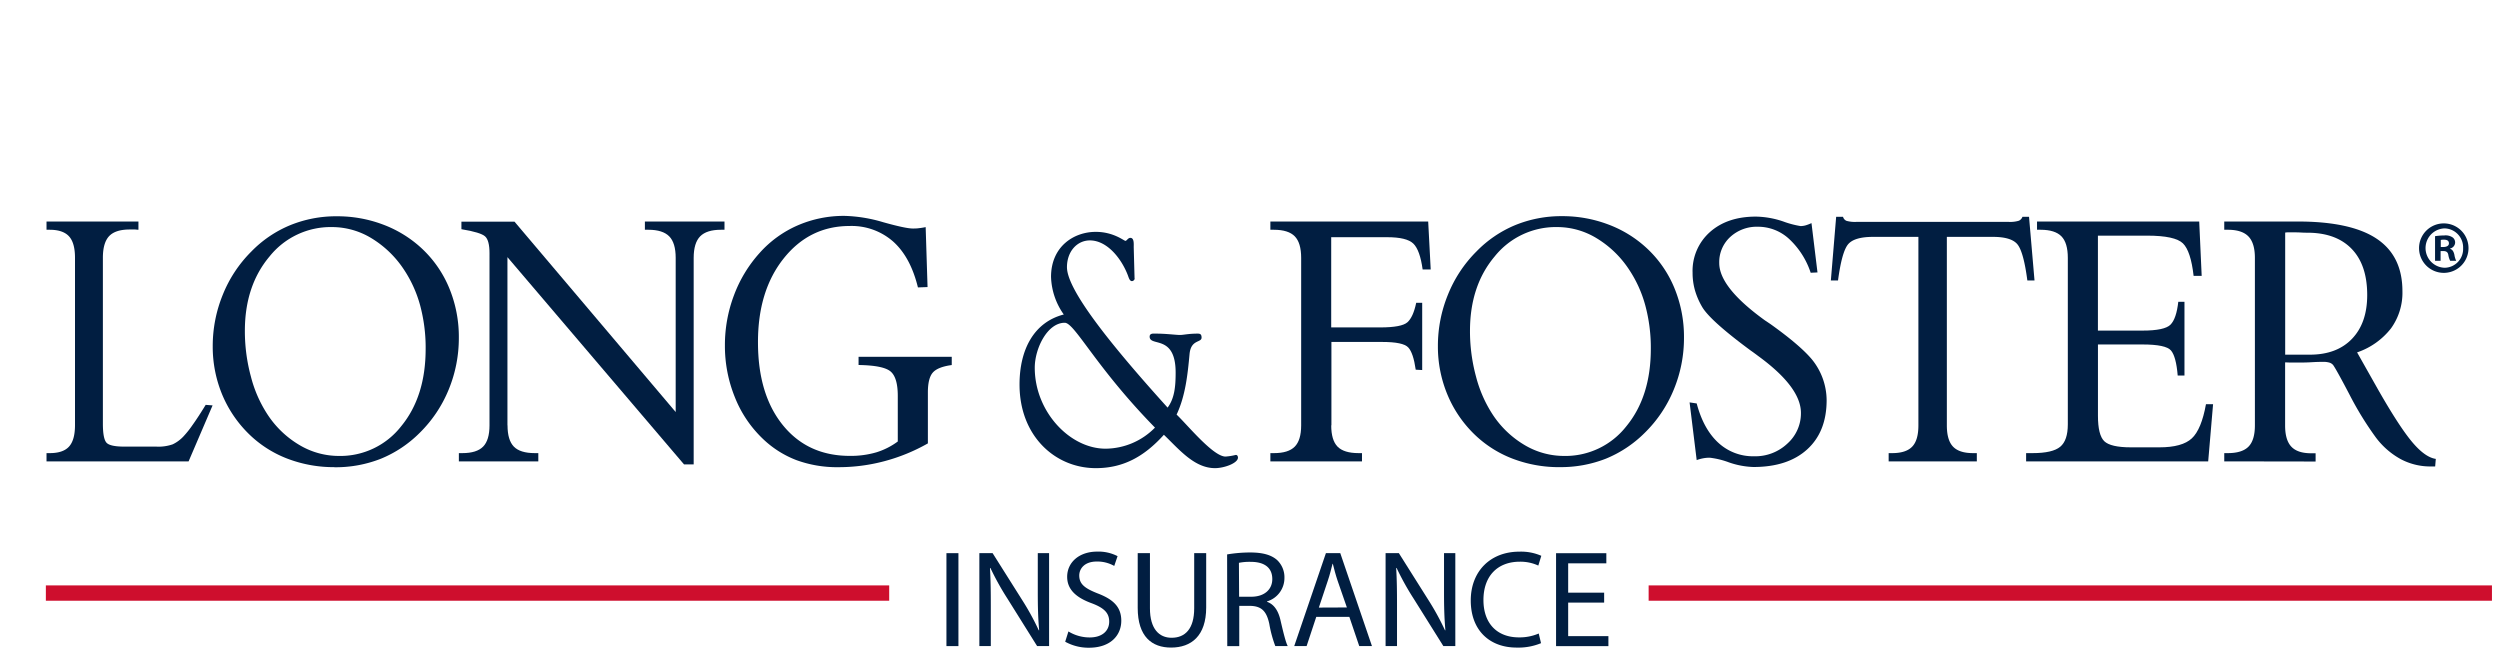<svg viewBox="846.633 0 833.882 217.674" xmlns="http://www.w3.org/2000/svg" data-name="Layer 1" id="Layer_1" style="max-height: 500px" width="833.882" height="217.674"><defs><style>.cls-1{fill:#73ff83;}.cls-2{fill:#00dd54;}.cls-3{fill:#686d77;}.cls-4{fill:none;stroke:#686d77;stroke-miterlimit:10;stroke-width:3.01px;}.cls-5{fill:#011e41;}.cls-6{fill:#ce0e2d;}</style></defs><path transform="translate(-126.99 -126.99)" d="M329.57,154,194.51,248.54v-27L329.57,127Zm0,27L194.51,275.55v27L329.57,208Z" class="cls-1"/><polygon points="67.53 121.55 67.53 94.54 0 47.27 0 128.3 67.53 175.57 67.53 148.56 20.64 115.74 20.64 88.73 67.53 121.55" class="cls-2"/><path transform="translate(-126.99 -126.99)" d="M400.65,231.53,384.7,244.86c-5-5.35-10.35-8.24-17.57-8.24-11.45,0-20.62,9-20.62,22.66s9.08,22.66,20.54,22.66c7.13,0,13.24-3.23,17.9-8.32l15.79,13.5c-7.72,9.92-19.26,15.44-33,15.44-26.22,0-43.79-18.33-43.79-43.28S341.51,216,367.73,216C381.48,216,393.1,221.6,400.65,231.53Zm220.3,0-16,13.33c-5-5.35-10.35-8.24-17.56-8.24-11.46,0-20.62,9-20.62,22.66s9.08,22.66,20.53,22.66c7.13,0,13.24-3.23,17.91-8.32L621,287.12c-7.72,9.92-19.26,15.44-33,15.44-26.22,0-43.79-18.33-43.79-43.28S561.8,216,588,216C601.77,216,613.4,221.6,621,231.53Zm-89.49,16.55v52.36H509.31V255.21c0-11.88-5.94-18.42-16-18.42-9.51,0-17.4,6.2-17.4,18.59v45.06H453.72V218.21h21.56v9.67c5.85-8.74,14.85-11.88,24.18-11.88C518.13,216,531.46,229,531.46,248.08Zm121.85-21c5.86-8.15,14.6-11,23.59-11,18.67,0,32,13,32,32.08v52.36H686.75V255.21c0-11.88-5.94-18.42-16-18.42-9.5,0-17.4,6.2-17.4,18.59v45.06H631.16V181h22.15ZM337.51,331.5h12.15v-8.88H352V342.7h-2.31v-9H337.51v9H335.2V322.62h2.31Zm50.88,1.16A10.38,10.38,0,1,1,378,322.33,10,10,0,0,1,388.39,332.66Zm-18.32,0a8,8,0,1,0,7.95-8.11A7.74,7.74,0,0,0,370.07,332.66Zm55,10h-2.31V325.2l-7,15.28h-2.42l-7-15.17V342.7h-2.31V322.62h3.5l7,15.17,7-15.17h3.51Zm31,0H441.93V322.62h14v2.16H444.24v6.73h11.33v2.15H444.24v6.87h11.82Zm79.9,0H521.83V322.62h14v2.16H524.14v6.73h11.33v2.15H524.14v6.87H536Zm142.93,0H664.76V322.62h14v2.16H667.07v6.73H678.4v2.15H667.07v6.87h11.82ZM504.67,326.42a10.55,10.55,0,0,0-6.05-1.88c-3,0-5.2,1.36-5.2,3.63,0,1.86,1.51,2.88,4.64,3.26l1.91.22c3.31.41,6.27,1.81,6.27,5.28,0,4-3.62,6-7.95,6a13.14,13.14,0,0,1-7.89-2.58l1.26-1.84a11,11,0,0,0,6.61,2.24c3.12,0,5.57-1.26,5.57-3.66,0-1.95-1.68-2.92-4.86-3.28l-2-.23c-3.43-.39-5.92-2-5.92-5.31,0-3.81,3.4-5.95,7.6-5.95a12.19,12.19,0,0,1,7.22,2.19Zm203.22,0a10.55,10.55,0,0,0-6-1.88c-3,0-5.19,1.36-5.19,3.63,0,1.86,1.5,2.88,4.63,3.26l1.91.22c3.31.41,6.27,1.81,6.27,5.28,0,4-3.62,6-8,6a13.14,13.14,0,0,1-7.89-2.58l1.26-1.84a11,11,0,0,0,6.62,2.24c3.11,0,5.56-1.26,5.56-3.66,0-1.95-1.68-2.92-4.86-3.28l-2-.23c-3.42-.39-5.92-2-5.92-5.31,0-3.81,3.4-5.95,7.6-5.95a12.19,12.19,0,0,1,7.22,2.19Zm-148.24-3.8c4.52,0,7,2,7,5.66,0,3.47-2.7,5.68-7,5.68h-.33l7.22,8.74H563.7L556.63,334h-2.54v8.74h-2.31V322.62Zm-5.56,2.16v7.09h5.53c3.06,0,4.65-1.25,4.65-3.59s-1.63-3.5-4.65-3.5Zm36.5,17.92h-2.86l-8.06-20.08h2.46l7,17.78,7.08-17.78h2.38Zm24.77,0h-2.3V322.62h2.3Zm34.18-16.21-1.93,1.29a7.4,7.4,0,0,0-6.26-3.23,8.11,8.11,0,0,0,0,16.21,7.36,7.36,0,0,0,6.26-3.21l1.87,1.38a9.6,9.6,0,0,1-8.13,4.06,10.33,10.33,0,1,1,0-20.66A9.46,9.46,0,0,1,649.54,326.49Zm-211-132.56a14.13,14.13,0,1,1-14.17-14.25A14.06,14.06,0,0,1,438.52,193.93Zm-3.06,106.51H413.31V218.21h22.15Z" class="cls-3"/><path transform="translate(-126.99 -126.99)" d="M732,224a8.14,8.14,0,1,1-8.1-8A8.05,8.05,0,0,1,732,224Zm-1.61,0a6.53,6.53,0,1,0-6.49,6.53A6.48,6.48,0,0,0,730.34,224Zm-6-3.9c1.86,0,3,.92,3,2.38,0,1.27-.94,2.15-2.53,2.29l2.57,3h-1.57l-2.46-3h-1v3H721v-7.68Zm-2.06,1.15v2.46h2c1,0,1.65-.42,1.65-1.23s-.65-1.23-1.65-1.23Z" class="cls-3"/><line y2="216" x2="733.45" x1="733.45" class="cls-4"/><path transform="translate(-126.99 -126.99)" d="M1007.94,268.29q0,4.92,1.15,6.3c.76.92,2.77,1.37,6,1.37h10.69a14.34,14.34,0,0,0,5.44-.76,12,12,0,0,0,3.64-2.69,32.57,32.57,0,0,0,3-3.78c1.19-1.65,2.65-3.89,4.37-6.7l2.3.18-8,18.67H989.14v-2.75h1.08q4.44,0,6.42-2.17t2-7.08V213q0-5-2-7.18t-6.42-2.19h-1.08v-2.75h30.66v2.75c-.32,0-.69-.07-1.1-.09s-1,0-1.78,0q-4.83,0-6.91,2.23t-2.07,7.26v55.25Z" class="cls-5"/><path transform="translate(-126.99 -126.99)" d="M1086.57,279.07a25.79,25.79,0,0,0,20.89-9.93q8.14-9.92,8.14-25.78a54.36,54.36,0,0,0-1.84-14.52,41.05,41.05,0,0,0-5.53-12.12,34.24,34.24,0,0,0-10.8-10.33,25.32,25.32,0,0,0-13-3.66,26.12,26.12,0,0,0-20.88,9.78q-8.25,9.78-8.25,24.88a57.79,57.79,0,0,0,2,15.16,42.1,42.1,0,0,0,5.45,12.53,32.31,32.31,0,0,0,10.67,10.3,25.68,25.68,0,0,0,13.19,3.69Zm-1.42,3.74a43.27,43.27,0,0,1-15.2-2.66,37.48,37.48,0,0,1-12.51-7.64A39.82,39.82,0,0,1,1047.9,259a41.63,41.63,0,0,1-3.32-16.54,45.24,45.24,0,0,1,3.35-17.15,42.85,42.85,0,0,1,9.51-14.4,38.62,38.62,0,0,1,12.91-8.78,40.5,40.5,0,0,1,15.64-3,43.11,43.11,0,0,1,15.23,2.7,39,39,0,0,1,12.75,7.72,37.73,37.73,0,0,1,9.43,13.38,42.56,42.56,0,0,1,3.27,16.71,45.18,45.18,0,0,1-3.4,17.33,43.16,43.16,0,0,1-9.72,14.46,39.39,39.39,0,0,1-12.88,8.57,41,41,0,0,1-15.52,2.84Z" class="cls-5"/><path transform="translate(-126.99 -126.99)" d="M1142.91,268.88c0,3.28.71,5.64,2.11,7.08s3.72,2.17,7,2.17h1.16v2.75h-26.5v-2.75h1.16q4.8,0,6.93-2.17t2.13-7.08V211.46c0-2.85-.49-4.73-1.47-5.62s-3.62-1.7-7.9-2.4v-2.52h17.7L1199,264.43V213q0-5-2.16-7.18t-6.9-2.19h-1.21v-2.75h26.55v2.75h-1.21q-4.74,0-6.9,2.19T1205,213v68.89h-3.22l-58.9-69.13v56.08Z" class="cls-5"/><path transform="translate(-126.99 -126.99)" d="M1283.07,274.91a61,61,0,0,1-14.46,5.91,59.32,59.32,0,0,1-15.3,2,39.35,39.35,0,0,1-14-2.34,33.36,33.36,0,0,1-11.25-7.14,39,39,0,0,1-9.32-13.85,45.45,45.45,0,0,1-3.32-17.35,46.89,46.89,0,0,1,3-16.6,44,44,0,0,1,8.59-14.19,36.54,36.54,0,0,1,12.7-9.19,38.59,38.59,0,0,1,15.59-3.16,49,49,0,0,1,12.88,2.1q7.52,2.11,9.88,2.11c.63,0,1.33,0,2.08-.11a20.9,20.9,0,0,0,2.24-.36l.63,20-3.21.12q-2.47-10.12-8.27-15.31a21,21,0,0,0-14.49-5.18q-13.38,0-22,10.8t-8.59,28q0,17.38,8.3,27.63t22.37,10.25a30.33,30.33,0,0,0,8.77-1.17,23.76,23.76,0,0,0,7.19-3.63V259.05q0-6.15-2.42-8.17T1260,248.74V246h31.08l0,2.75q-4.69.64-6.32,2.52c-1.09,1.25-1.64,3.45-1.64,6.62v17Z" class="cls-5"/><path transform="translate(-126.99 -126.99)" d="M1417.66,268.88q0,4.92,2.1,7.08t7,2.17h1.16v2.75h-30.56v-2.75h1.21q4.8,0,6.93-2.17t2.13-7.08V213q0-5-2.13-7.18t-6.93-2.19h-1.21v-2.75H1450l.84,16h-2.69c-.6-4.33-1.63-7.21-3.11-8.64s-4.39-2.13-8.74-2.13h-18.65v30.09H1434q7.17,0,9.09-1.73T1446,228h2v22.42l-2.16-.12q-.8-5.61-2.5-7.43t-8.62-1.82h-17v27.81Z" class="cls-5"/><path transform="translate(-126.99 -126.99)" d="M1495.23,279.07a25.81,25.81,0,0,0,20.89-9.93q8.13-9.92,8.14-25.78a54.35,54.35,0,0,0-1.85-14.52,40.8,40.8,0,0,0-5.53-12.12,34,34,0,0,0-10.8-10.33,25.26,25.26,0,0,0-13-3.66,26.15,26.15,0,0,0-20.89,9.78q-8.25,9.78-8.25,24.88a57.79,57.79,0,0,0,2,15.16,42.62,42.62,0,0,0,5.45,12.53,32.5,32.5,0,0,0,10.67,10.3,25.74,25.74,0,0,0,13.2,3.69Zm-1.42,3.74a43.23,43.23,0,0,1-15.2-2.66,37.48,37.48,0,0,1-12.51-7.64,39.55,39.55,0,0,1-9.54-13.55,41.63,41.63,0,0,1-3.32-16.54,45.05,45.05,0,0,1,3.35-17.15,42.85,42.85,0,0,1,9.51-14.4,38.68,38.68,0,0,1,12.9-8.78,40.55,40.55,0,0,1,15.65-3,43.05,43.05,0,0,1,15.22,2.7,38.83,38.83,0,0,1,12.75,7.72,37.61,37.61,0,0,1,9.43,13.38,42.56,42.56,0,0,1,3.27,16.71,45,45,0,0,1-3.4,17.33,42.87,42.87,0,0,1-9.72,14.46,39.39,39.39,0,0,1-12.88,8.57,40.94,40.94,0,0,1-15.51,2.84Z" class="cls-5"/><path transform="translate(-126.99 -126.99)" d="M1539.56,280.47l-2.37-19.26,2.37.35q2.26,8.55,7.19,13.09a17,17,0,0,0,11.93,4.53,15.6,15.6,0,0,0,11.14-4.24,13.53,13.53,0,0,0,4.51-10.22q0-8.6-14.28-19c-.77-.59-1.35-1-1.74-1.29l-.74-.52q-13.74-10.14-16.28-14.7a24,24,0,0,1-2.34-5.5,21.32,21.32,0,0,1-.76-5.74,17.31,17.31,0,0,1,5.79-13.58q5.8-5.15,15.33-5.15a29.62,29.62,0,0,1,9,1.58,31.54,31.54,0,0,0,5.9,1.58,6.39,6.39,0,0,0,1.74-.26,14.34,14.34,0,0,0,1.9-.73l2,16.45-2.27.11a26.77,26.77,0,0,0-7.27-11.35,15.25,15.25,0,0,0-10.27-4,13.08,13.08,0,0,0-9.3,3.42,11.38,11.38,0,0,0-3.66,8.69q0,8.15,15.28,19.15l.36.23,1.48,1q9.69,6.92,13.7,11.65a21.74,21.74,0,0,1,5,13.7q0,10.49-6.45,16.39t-17.94,5.91a27.29,27.29,0,0,1-8.22-1.55,27.13,27.13,0,0,0-6.37-1.55,11.67,11.67,0,0,0-2.27.21,14.06,14.06,0,0,0-2,.55Z" class="cls-5"/><path transform="translate(-126.99 -126.99)" d="M1623,268.88q0,4.92,2.06,7.08c1.38,1.45,3.6,2.17,6.69,2.17H1633v2.75h-29.41v-2.75h1.17q4.63,0,6.69-2.17c1.38-1.44,2.06-3.8,2.06-7.08V206h-15.11q-6.36,0-8.4,2.55t-3.3,12h-2.39l1.77-21.25h2.29a2,2,0,0,0,1.15,1.35,10.32,10.32,0,0,0,3.33.35h50.74a10.06,10.06,0,0,0,3.41-.38,2.24,2.24,0,0,0,1.22-1.32h2.19l1.83,21.25h-2.39q-1.23-9.42-3.26-12t-8.4-2.55H1623v62.93Z" class="cls-5"/><path transform="translate(-126.99 -126.99)" d="M1649.44,280.88v-2.75h2.16c4.43,0,7.49-.7,9.2-2.11s2.55-3.9,2.55-7.49V213q0-5-2.13-7.18t-6.93-2.19h-1.21v-2.75h54.1L1708,219h-2.69q-.94-8.26-3.56-10.83t-11.88-2.58h-16.48v31.67h14.85q7.43,0,9.38-2c1.3-1.33,2.16-3.86,2.58-7.61h2.06v24.59H1700q-.52-6.33-2.24-8.35c-1.14-1.34-4.31-2-9.51-2h-14.85v23.77q0,6.43,2.1,8.49c1.41,1.36,4.36,2.05,8.85,2.05h9.54q7.63,0,10.83-3t4.71-11.38h2.37l-1.63,19.08Z" class="cls-5"/><path transform="translate(-126.99 -126.99)" d="M1735.82,245.29h8.26q9,0,14.07-5.3t5.06-14.6q0-10.06-5.22-15.43t-14.85-5.35c-.35,0-1,0-2-.06s-1.84-.06-2.5-.06-1.3,0-1.69,0-.76,0-1.1.09v40.68Zm-20.29,35.59v-2.75h1.16q4.8,0,6.93-2.17t2.13-7.08V213q0-4.92-2.16-7.15t-6.9-2.22h-1.16v-2.75h24.55q17.7,0,26.29,5.74t8.59,17.5a20.3,20.3,0,0,1-3.82,12.41,24.23,24.23,0,0,1-11.3,8l6.9,12.23q7,12.3,11.35,17.53t8,5.77l-.21,2.52h-1.52a21,21,0,0,1-10-2.46,26,26,0,0,1-8.3-7.26,107.2,107.2,0,0,1-8.72-14.19q-4.4-8.4-5.5-9.93a2.59,2.59,0,0,0-1.21-.79,6.85,6.85,0,0,0-2.06-.26c-.63,0-1.94,0-3.92.12s-3.63.11-4.93.11c-.42,0-1.05,0-1.89,0s-1.5-.06-2-.06v21.07q0,4.86,2.08,7.05c1.38,1.47,3.59,2.2,6.61,2.2H1746v2.75Z" class="cls-5"/><path transform="translate(-126.99 -126.99)" d="M1358.84,269.59c-19.74-20.17-26.75-34.94-30.07-34.94-5.81,0-10,8.59-10,15,0,14.65,11.71,27,23.61,27a23.31,23.31,0,0,0,16.51-7.05Zm-6.73-49.71a1,1,0,0,1-.92.88c-.83,0-1.11-1.32-1.39-2-2.21-5.73-7-11.58-12.64-11.58-4.24,0-7.65,3.64-7.65,8.93,0,7.39,13.65,24.8,33.57,46.84,2.31-3.08,2.68-7.05,2.68-11.68,0-12.9-8.67-8.49-8.67-12,0-1.22,1.38-1,2.12-1,3.41,0,6.64.45,8,.45,1.2,0,2.77-.45,5.91-.45.83,0,1.29.22,1.29,1.33,0,1.76-3.51.55-4,5.4-.64,6.94-1.38,14-4.33,20.28,3.5,3.3,12.17,14,16.32,14a19.65,19.65,0,0,0,3.42-.55c.64,0,.73.66.73.89,0,1.87-4.61,3.52-7.65,3.52-6.92,0-12-6.28-17.06-11.13-6.65,7.38-13.66,11.13-22.7,11.13-13.56,0-25.45-10.69-25.45-27.88,0-11.8,4.89-20.83,14.76-23.37a22.81,22.81,0,0,1-4.25-12.56c0-10,7.47-15,14.94-15,5.91,0,9.41,3,9.87,3s.83-1,1.66-1c1.3,0,1.11,2.1,1.11,3.09l.28,10.47Z" class="cls-5"/><path transform="translate(-126.99 -126.99)" d="M1787.71,209.38h.89c1,0,1.87-.35,1.87-1.2s-.54-1.25-1.72-1.25a4.45,4.45,0,0,0-1,.1v2.35Zm0,4.61h-1.87v-8.22a21.52,21.52,0,0,1,3.1-.25,4.17,4.17,0,0,1,2.76.66,2.08,2.08,0,0,1,.84,1.75,2.11,2.11,0,0,1-1.68,1.95v.1c.79.25,1.19.91,1.43,2a7.31,7.31,0,0,0,.6,2h-2a6.62,6.62,0,0,1-.63-2c-.15-.85-.65-1.25-1.68-1.25h-.89V214Zm1.23-10.82a6.57,6.57,0,0,0,.1,13.13,6.25,6.25,0,0,0,6.16-6.52,6.34,6.34,0,0,0-6.2-6.61Zm.1-1.66a8.25,8.25,0,0,1,0,16.49,8.25,8.25,0,1,1,0-16.49Z" class="cls-5"/><path transform="translate(-126.99 -126.99)" d="M1293.31,311.5v31h-4v-31Z" class="cls-5"/><path transform="translate(-126.99 -126.99)" d="M1300.29,342.48v-31h4.41l9.89,15.68a86.36,86.36,0,0,1,5.51,10.06l.14,0c-.37-4.14-.46-7.91-.46-12.74v-13h3.77v31h-4l-9.83-15.72a89.7,89.7,0,0,1-5.75-10.34l-.14.05c.23,3.9.28,7.63.28,12.77v13.24Z" class="cls-5"/><path transform="translate(-126.99 -126.99)" d="M1330,337.61a13.52,13.52,0,0,0,7.12,2c4.09,0,6.48-2.16,6.48-5.28,0-2.85-1.65-4.55-5.83-6.12-5.06-1.84-8.19-4.5-8.19-8.82,0-4.83,4-8.41,10-8.41a13.81,13.81,0,0,1,6.81,1.52l-1.11,3.26a11.4,11.4,0,0,0-5.83-1.47c-4.23,0-5.84,2.53-5.84,4.64,0,2.9,1.88,4.32,6.16,6,5.24,2,7.86,4.56,7.86,9.11,0,4.78-3.49,9-10.8,9a16.05,16.05,0,0,1-7.91-2Z" class="cls-5"/><path transform="translate(-126.99 -126.99)" d="M1357.19,311.5v18.39c0,6.89,3.08,9.83,7.22,9.83,4.55,0,7.54-3,7.54-9.83V311.5h4v18.11c0,9.52-5,13.38-11.72,13.38-6.34,0-11.12-3.59-11.12-13.24V311.5Z" class="cls-5"/><path transform="translate(-126.99 -126.99)" d="M1382.93,311.92a46.18,46.18,0,0,1,7.68-.65c4.27,0,7.08.83,9,2.53a7.9,7.9,0,0,1,2.44,5.93,8.14,8.14,0,0,1-5.8,7.86v.14c2.35.82,3.78,3,4.51,6.25,1,4.32,1.75,7.31,2.39,8.5H1399a39.61,39.61,0,0,1-2-7.4c-.92-4.27-2.62-5.88-6.25-6h-3.77v13.42h-4Zm4,14.11H1391c4.27,0,7-2.34,7-5.89,0-4-2.9-5.74-7.13-5.74a17.78,17.78,0,0,0-4,.32Z" class="cls-5"/><path transform="translate(-126.99 -126.99)" d="M1412.67,332.74l-3.22,9.74h-4.13l10.57-31h4.78l10.57,31H1427l-3.3-9.74Zm10.21-3.13-3.09-8.91c-.68-2-1.14-3.86-1.6-5.66h-.09c-.47,1.8-.92,3.72-1.57,5.61l-3,9Z" class="cls-5"/><path transform="translate(-126.99 -126.99)" d="M1435.79,342.48v-31h4.42l9.88,15.68a86.36,86.36,0,0,1,5.51,10.06l.14,0c-.37-4.14-.46-7.91-.46-12.74v-13h3.77v31h-4l-9.84-15.72a89.7,89.7,0,0,1-5.75-10.34l-.14.05c.24,3.9.28,7.63.28,12.77v13.24Z" class="cls-5"/><path transform="translate(-126.99 -126.99)" d="M1487.64,341.52a19.78,19.78,0,0,1-8.18,1.47c-8.74,0-15.26-5.52-15.26-15.72,0-9.74,6.57-16.27,16.18-16.27a16.8,16.8,0,0,1,7.35,1.38l-1,3.26a14.12,14.12,0,0,0-6.21-1.29c-7.26,0-12.09,4.65-12.09,12.78,0,7.63,4.37,12.46,11.86,12.46a16.14,16.14,0,0,0,6.58-1.29Z" class="cls-5"/><path transform="translate(-126.99 -126.99)" d="M1508.69,328h-12v11.17h13.42v3.35h-17.46v-31h16.77v3.36h-12.73v9.79h12Z" class="cls-5"/><path transform="translate(-126.99 -126.99)" d="M1804.82,327.36H1523.53v-5.11h281.29Zm-534.6,0H988.92v-5.11h281.3Z" class="cls-6"/></svg>
